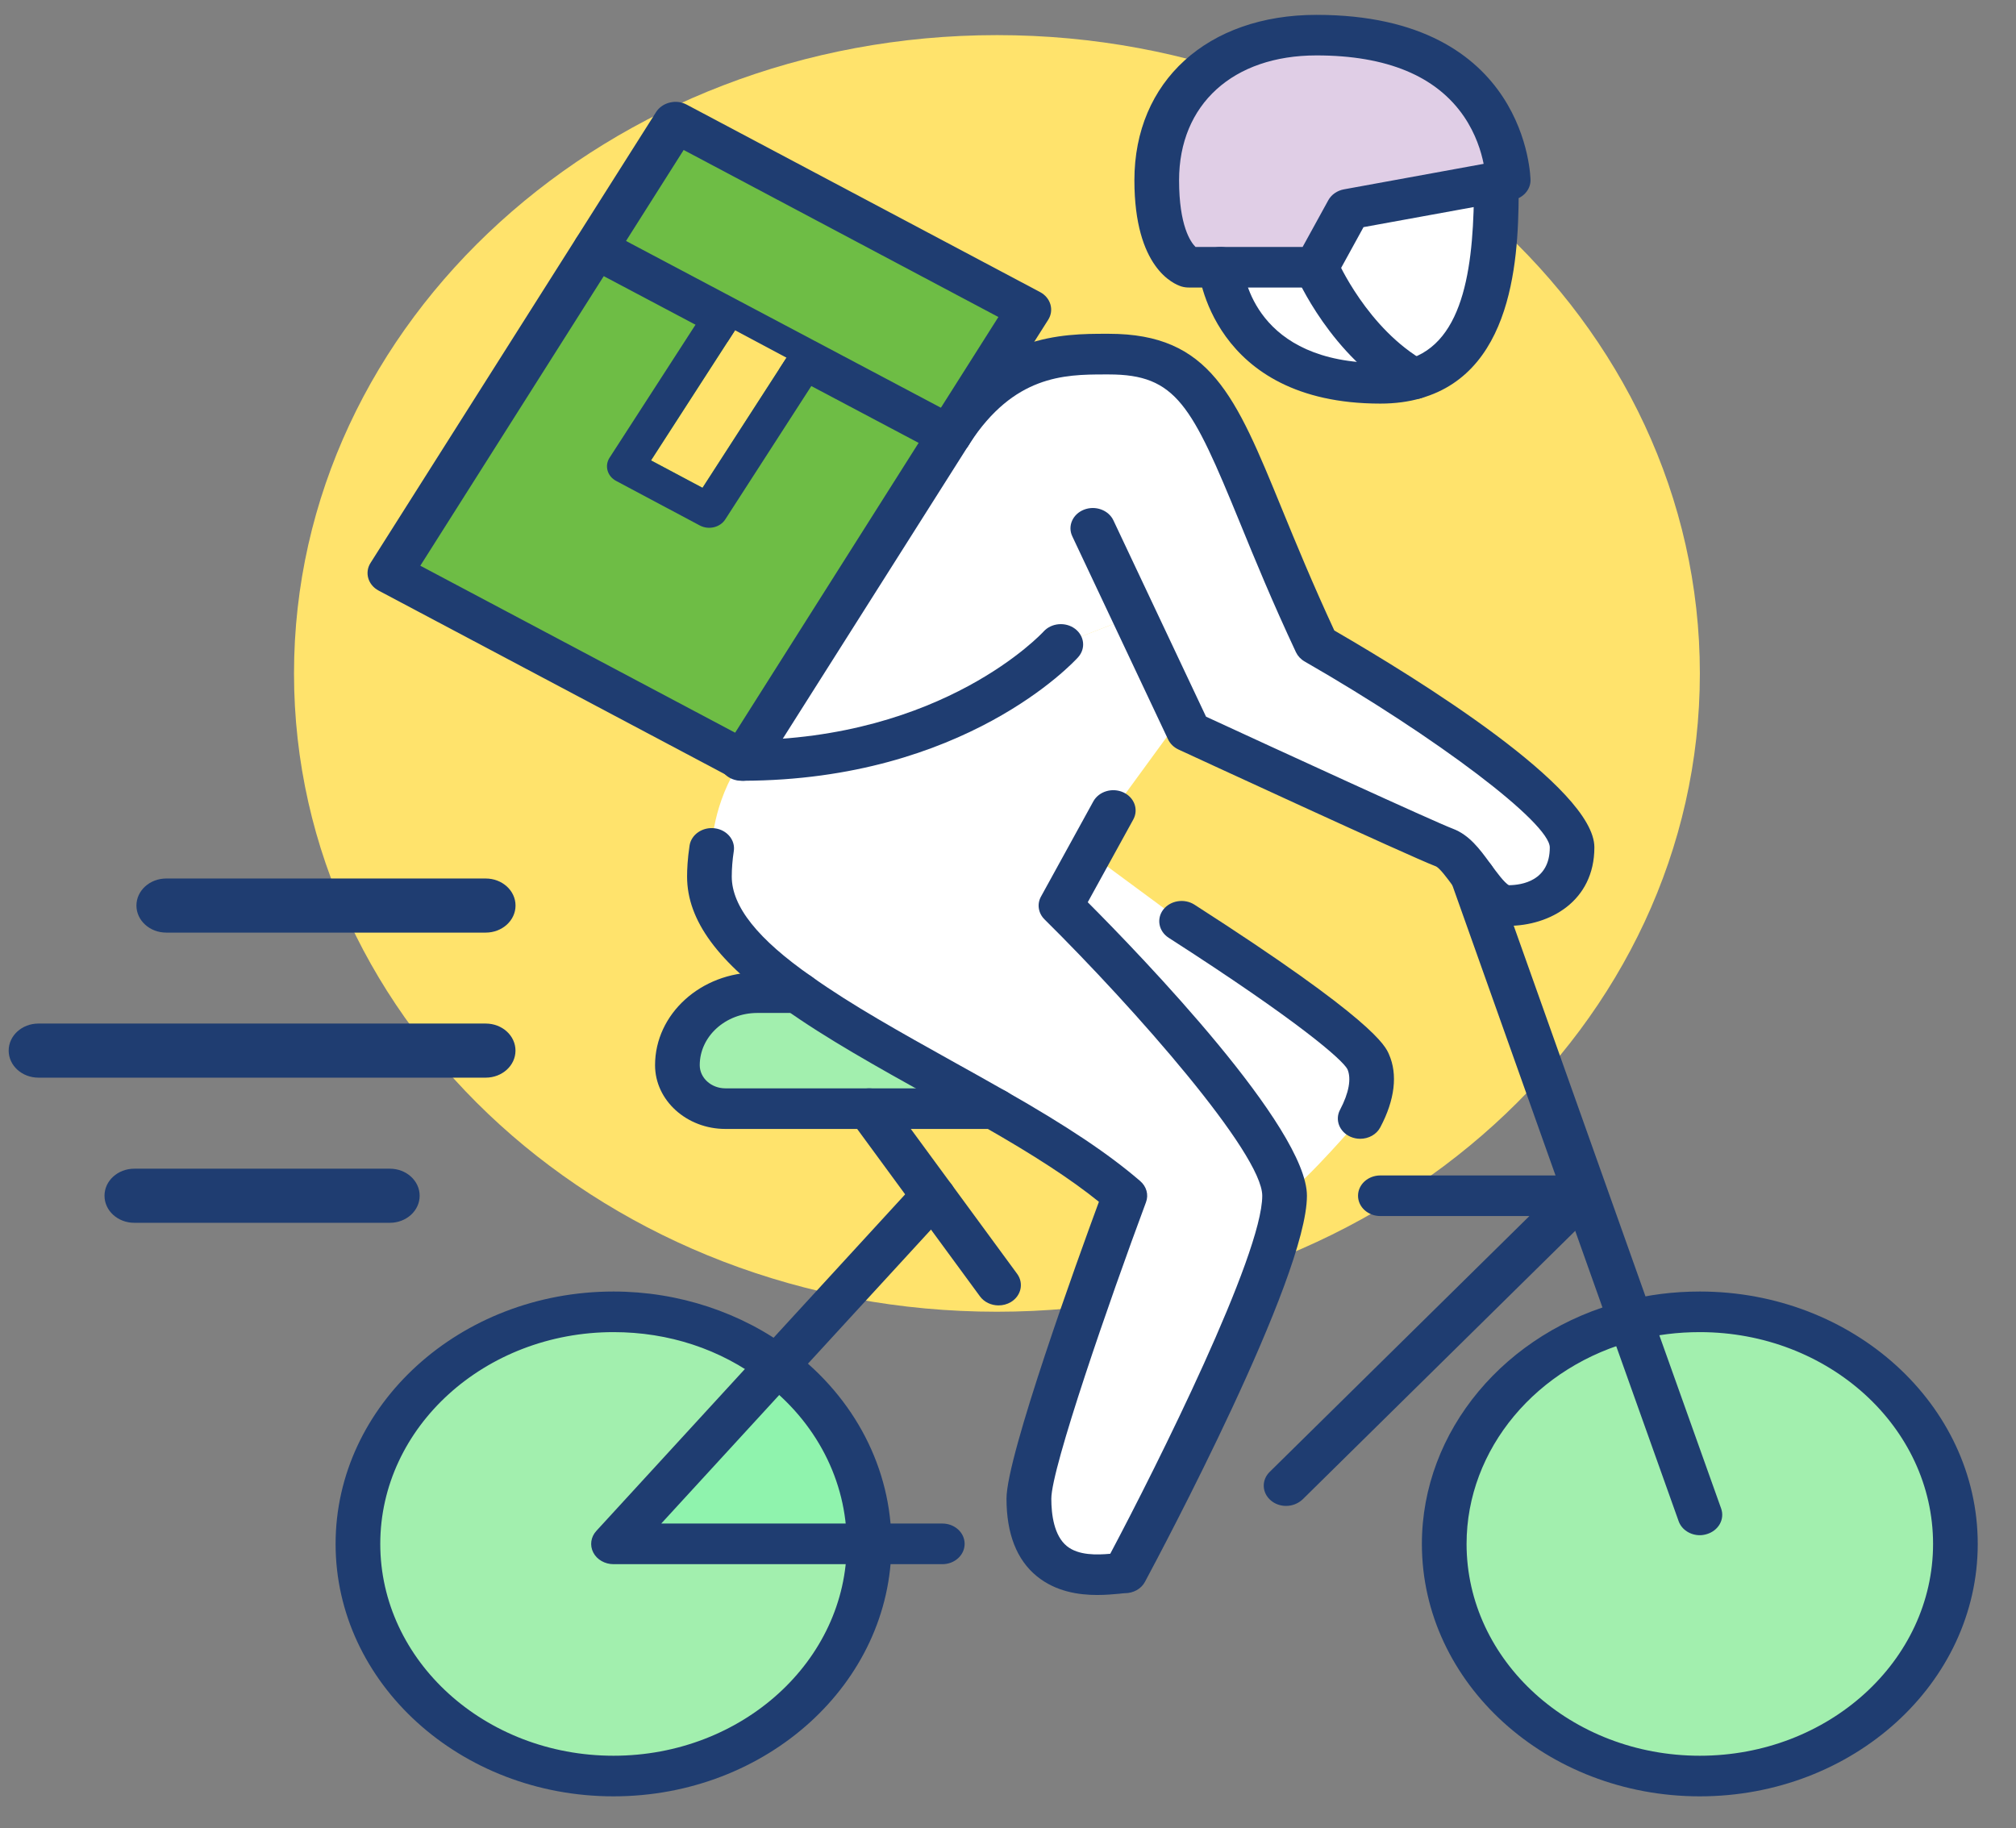 <svg width="43" height="39" viewBox="0 0 43 39" fill="none" xmlns="http://www.w3.org/2000/svg">
    <rect x="0" y="0" width="43" height="39" fill="#808080" stroke="none"/>
    <g clip-path="url(#clip0_211_3118)">
        <path d="M36.257 14.365C36.257 6.846 29.544 0.749 21.265 0.749C12.986 0.749 6.271 6.846 6.271 14.365C6.271 21.884 12.984 27.98 21.263 27.98C29.542 27.98 36.257 21.885 36.257 14.365Z" fill="#FFE36C"/>
        <path d="M18.538 32.933H13.086L16.576 29.133C17.775 30.036 18.538 31.404 18.538 32.933Z" fill="#8FF3AD"/>
        <path d="M13.086 32.933H18.537C18.537 35.668 16.098 37.884 13.086 37.884C10.074 37.884 7.634 35.668 7.634 32.933C7.634 30.198 10.074 27.982 13.086 27.982C14.415 27.982 15.627 28.415 16.576 29.133L13.086 32.933Z" fill="#A2EFAE"/>
        <path d="M34.778 28.166C35.248 28.042 35.745 27.98 36.257 27.98C39.268 27.98 41.708 30.196 41.708 32.931C41.708 35.667 39.268 37.883 36.257 37.883C33.245 37.883 30.805 35.667 30.805 32.931C30.805 30.661 32.481 28.749 34.778 28.166Z" fill="#A2EFAE"/>
        <path d="M15.853 16.221C20.405 16.21 22.628 13.746 22.628 13.746L24.188 13.139L25.203 15.287L23.744 17.286L23.241 18.202L22.628 19.316C22.628 19.316 27.398 24.032 27.398 25.505C27.398 27.207 23.991 33.55 23.991 33.55C23.649 33.55 21.946 33.977 21.946 31.965C21.946 31 23.991 25.503 23.991 25.503C23.235 24.854 22.253 24.241 21.211 23.647C19.753 22.811 18.193 22.006 17.019 21.171C15.902 20.392 15.132 19.58 15.132 18.696C15.132 18.528 15.145 18.319 15.18 18.094C15.18 18.094 15.186 17.142 15.813 16.219H15.853V16.221Z" fill="white"/>
        <path d="M27.398 25.506C27.398 24.033 22.628 19.317 22.628 19.317L23.241 18.204L25.203 19.652C26.34 20.383 28.951 22.103 29.182 22.647C29.358 23.049 29.188 23.525 29.012 23.86C29.012 23.859 27.868 25.196 27.398 25.506Z" fill="white"/>
        <path d="M22.628 13.746C22.628 13.746 20.405 16.21 15.853 16.221L20.242 9.29C20.248 9.271 20.262 9.259 20.269 9.246C21.387 7.525 22.763 7.557 23.649 7.557C26.075 7.557 26.048 9.414 28.079 13.746C28.079 13.746 33.531 16.878 33.531 18.078C33.531 19.045 32.719 19.316 32.168 19.316C31.868 19.316 31.636 19 31.412 18.691C31.221 18.432 31.037 18.165 30.805 18.078C30.294 17.886 25.354 15.603 25.354 15.603L25.204 15.287L24.189 13.139L22.628 13.746Z" fill="white"/>
        <path d="M28.079 5.7C28.079 5.7 28.761 7.297 30.157 8.084C29.946 8.146 29.707 8.177 29.442 8.177C26.232 8.177 26.035 5.702 26.035 5.702H28.079V5.7Z" fill="white"/>
        <path d="M28.761 4.463L31.915 3.887C31.915 5.484 31.806 7.619 30.157 8.082C28.761 7.296 28.079 5.699 28.079 5.699L28.761 4.463Z" fill="white"/>
        <path d="M18.537 23.65H15.472C14.906 23.65 14.449 23.236 14.449 22.722C14.449 21.868 15.213 21.174 16.153 21.174H17.019C18.191 22.009 19.753 22.814 21.211 23.65H18.537Z" fill="#A2EFAE"/>
        <path d="M20.242 9.29L15.853 16.221L8.316 12.224L12.705 5.298L20.242 9.29Z" fill="#6EBD45"/>
        <path d="M21.946 6.604L20.27 9.246C20.264 9.258 20.25 9.271 20.243 9.29L12.705 5.298L14.409 2.606L21.946 6.604Z" fill="#6EBD45"/>
        <path d="M32.168 3.844L31.915 3.887L28.761 4.463L28.079 5.7H26.035H25.353C25.353 5.7 24.672 5.496 24.672 3.844C24.672 1.987 26.035 0.749 28.079 0.749C32.168 0.749 32.168 3.844 32.168 3.844Z" fill="#E0CEE6"/>
        <path d="M13.086 38.317C9.817 38.317 7.158 35.902 7.158 32.933C7.158 29.964 9.817 27.549 13.086 27.549C14.468 27.549 15.815 27.993 16.881 28.8C18.235 29.823 19.014 31.329 19.014 32.933C19.014 35.902 16.355 38.317 13.086 38.317ZM13.086 28.415C10.342 28.415 8.111 30.441 8.111 32.933C8.111 35.424 10.342 37.451 13.086 37.451C15.829 37.451 18.061 35.424 18.061 32.933C18.061 31.587 17.408 30.323 16.271 29.466C15.364 28.777 14.263 28.415 13.086 28.415Z" fill="#1F3D71"/>
        <path d="M36.256 38.317C32.987 38.317 30.328 35.902 30.328 32.933C30.328 30.526 32.106 28.396 34.649 27.751C35.154 27.618 35.697 27.549 36.256 27.549C39.525 27.549 42.184 29.964 42.184 32.933C42.184 35.902 39.525 38.317 36.256 38.317ZM36.256 28.415C35.788 28.415 35.334 28.471 34.911 28.583C32.773 29.126 31.281 30.913 31.281 32.933C31.281 35.424 33.513 37.451 36.256 37.451C39 37.451 41.231 35.424 41.231 32.933C41.231 30.441 39 28.415 36.256 28.415Z" fill="#1F3D71"/>
        <path d="M36.257 32.747C36.055 32.747 35.869 32.63 35.804 32.447L34.325 28.299L30.957 18.824C30.877 18.596 31.015 18.352 31.264 18.279C31.514 18.205 31.784 18.331 31.864 18.557L35.232 28.032L36.711 32.178C36.792 32.406 36.655 32.65 36.404 32.724C36.355 32.739 36.304 32.747 36.257 32.747Z" fill="#1F3D71"/>
        <path d="M20.099 33.365H13.086C12.902 33.365 12.733 33.269 12.654 33.116C12.576 32.965 12.601 32.784 12.719 32.656L19.533 25.229C19.702 25.046 20.002 25.02 20.205 25.173C20.407 25.326 20.436 25.599 20.267 25.782L14.104 32.498H20.099C20.363 32.498 20.575 32.692 20.575 32.931C20.575 33.171 20.363 33.365 20.099 33.365Z" fill="#1F3D71"/>
        <path d="M27.431 32.122C27.315 32.122 27.199 32.084 27.109 32.008C26.915 31.846 26.902 31.572 27.082 31.396L32.621 25.939H29.442C29.178 25.939 28.966 25.746 28.966 25.506C28.966 25.267 29.178 25.073 29.442 25.073H33.709C33.898 25.073 34.069 25.176 34.145 25.333C34.222 25.49 34.187 25.674 34.06 25.8L27.784 31.983C27.687 32.074 27.56 32.122 27.431 32.122Z" fill="#1F3D71"/>
        <path d="M21.209 24.081H15.472C14.646 24.081 13.972 23.471 13.972 22.721C13.972 21.628 14.951 20.741 16.153 20.741H17.019C17.282 20.741 17.495 20.934 17.495 21.174C17.495 21.413 17.282 21.607 17.019 21.607H16.153C15.476 21.607 14.925 22.107 14.925 22.721C14.925 22.993 15.17 23.215 15.472 23.215H21.209C21.473 23.215 21.686 23.409 21.686 23.648C21.686 23.888 21.473 24.081 21.209 24.081Z" fill="#1F3D71"/>
        <path d="M21.298 27.845C21.144 27.845 20.993 27.777 20.901 27.651L18.142 23.889C17.996 23.69 18.055 23.422 18.274 23.289C18.493 23.156 18.788 23.209 18.934 23.409L21.695 27.172C21.841 27.372 21.781 27.64 21.563 27.773C21.481 27.822 21.389 27.845 21.298 27.845Z" fill="#1F3D71"/>
        <path d="M10.36 19.893H3.546C3.195 19.893 2.91 19.635 2.91 19.316C2.91 18.997 3.195 18.739 3.546 18.739H10.36C10.711 18.739 10.996 18.997 10.996 19.316C10.996 19.635 10.711 19.893 10.36 19.893Z" fill="#1F3D71"/>
        <path d="M8.316 26.083H2.864C2.513 26.083 2.229 25.825 2.229 25.506C2.229 25.187 2.513 24.929 2.864 24.929H8.316C8.667 24.929 8.951 25.187 8.951 25.506C8.951 25.825 8.667 26.083 8.316 26.083Z" fill="#1F3D71"/>
        <path d="M10.36 22.987H0.82C0.469 22.987 0.185 22.729 0.185 22.41C0.185 22.091 0.469 21.833 0.82 21.833H10.36C10.711 21.833 10.995 22.091 10.995 22.41C10.995 22.729 10.711 22.987 10.36 22.987Z" fill="#1F3D71"/>
        <path d="M15.853 16.654C15.769 16.654 15.686 16.634 15.613 16.595L8.076 12.598C7.85 12.478 7.772 12.214 7.903 12.008L13.994 2.39C14.058 2.29 14.163 2.217 14.285 2.188C14.409 2.157 14.538 2.173 14.647 2.232L22.184 6.23C22.41 6.35 22.488 6.614 22.358 6.82L20.682 9.463C20.677 9.47 20.672 9.477 20.668 9.485C20.664 9.492 20.66 9.499 20.655 9.505L16.266 16.436C16.202 16.536 16.098 16.61 15.975 16.638C15.935 16.65 15.894 16.654 15.853 16.654ZM8.965 12.067L15.68 15.629L19.829 9.075C19.834 9.068 19.838 9.06 19.843 9.053C19.846 9.046 19.851 9.039 19.856 9.033L21.295 6.762L14.582 3.199L8.965 12.067Z" fill="#1F3D71"/>
        <path d="M20.242 9.723C20.161 9.723 20.078 9.704 20.002 9.663L12.465 5.672C12.238 5.552 12.162 5.287 12.293 5.08C12.425 4.874 12.717 4.803 12.945 4.924L20.482 8.916C20.709 9.036 20.785 9.301 20.653 9.508C20.564 9.646 20.405 9.723 20.242 9.723Z" fill="#1F3D71"/>
        <path d="M32.168 19.749C31.609 19.749 31.278 19.294 31.013 18.929L30.981 18.886C30.878 18.746 30.707 18.511 30.622 18.478C30.1 18.282 25.339 16.081 25.137 15.988C25.039 15.942 24.96 15.867 24.915 15.773L22.871 11.439C22.767 11.22 22.88 10.965 23.122 10.871C23.365 10.777 23.644 10.88 23.748 11.099L25.724 15.287C27.193 15.965 30.597 17.53 30.988 17.677C31.34 17.81 31.563 18.113 31.777 18.407L31.809 18.45C31.909 18.587 32.089 18.835 32.185 18.882C32.46 18.879 33.056 18.789 33.056 18.077C33.056 17.556 30.66 15.738 27.827 14.11C27.744 14.062 27.681 13.994 27.642 13.913C27.14 12.841 26.77 11.941 26.445 11.145C25.419 8.642 25.091 7.987 23.651 7.987H23.605H23.555C22.69 7.987 21.625 8.013 20.683 9.46C20.679 9.467 20.674 9.476 20.668 9.483C20.563 9.669 20.321 9.764 20.096 9.698C19.845 9.624 19.708 9.381 19.789 9.153C19.813 9.088 19.846 9.04 19.864 9.016C21.1 7.119 22.672 7.12 23.605 7.12H23.651C25.813 7.12 26.354 8.441 27.337 10.842C27.647 11.598 27.997 12.45 28.46 13.449C30.227 14.472 34.007 16.807 34.007 18.074C34.007 19.226 33.053 19.749 32.168 19.749ZM19.853 9.036C19.85 9.042 19.846 9.046 19.843 9.052C19.848 9.046 19.85 9.04 19.853 9.036Z" fill="#1F3D71"/>
        <path d="M23.401 34.022C23.009 34.022 22.518 33.951 22.115 33.622C21.686 33.273 21.468 32.715 21.468 31.966C21.468 31.053 22.996 26.836 23.439 25.635C22.839 25.151 22.057 24.642 20.957 24.016C20.575 23.798 20.189 23.582 19.803 23.367C18.727 22.767 17.611 22.146 16.725 21.513C15.315 20.529 14.655 19.633 14.655 18.697C14.655 18.551 14.665 18.318 14.708 18.036C14.744 17.8 14.986 17.635 15.246 17.668C15.507 17.702 15.689 17.921 15.651 18.157C15.623 18.338 15.608 18.53 15.608 18.698C15.608 19.335 16.164 20.033 17.31 20.831C18.158 21.435 19.2 22.015 20.302 22.63C20.691 22.846 21.082 23.064 21.465 23.283C22.761 24.022 23.643 24.61 24.319 25.192C24.454 25.308 24.504 25.485 24.443 25.645C23.662 27.744 22.424 31.316 22.424 31.968C22.424 32.307 22.482 32.757 22.755 32.979C23.004 33.182 23.401 33.168 23.681 33.143C24.685 31.251 26.923 26.768 26.923 25.506C26.923 24.607 24.207 21.517 22.278 19.61C22.145 19.477 22.115 19.284 22.204 19.124L23.32 17.094C23.438 16.881 23.724 16.794 23.959 16.901C24.194 17.008 24.289 17.267 24.172 17.481L23.201 19.245C24.358 20.405 27.876 24.055 27.876 25.506C27.876 27.258 24.774 33.083 24.421 33.742C24.342 33.891 24.175 33.984 23.992 33.984C23.965 33.984 23.925 33.99 23.878 33.995C23.754 34.006 23.589 34.022 23.401 34.022Z" fill="#1F3D71"/>
        <path d="M15.812 16.654C15.548 16.654 15.335 16.461 15.335 16.221C15.335 15.982 15.548 15.789 15.812 15.789H15.853C20.131 15.777 22.237 13.495 22.258 13.472C22.424 13.287 22.725 13.26 22.928 13.411C23.131 13.563 23.162 13.835 22.995 14.02C22.898 14.127 20.576 16.641 15.853 16.654H15.812Z" fill="#1F3D71"/>
        <path d="M29.012 24.291C28.942 24.291 28.872 24.277 28.805 24.248C28.568 24.144 28.468 23.886 28.583 23.671C28.772 23.313 28.827 23.006 28.74 22.807C28.637 22.609 27.719 21.797 24.928 20.004C24.713 19.866 24.662 19.596 24.813 19.401C24.966 19.206 25.263 19.16 25.477 19.297C29.317 21.763 29.55 22.311 29.626 22.49C29.815 22.918 29.752 23.459 29.441 24.046C29.359 24.202 29.189 24.291 29.012 24.291Z" fill="#1F3D71"/>
        <path d="M28.079 6.133H25.354C25.303 6.133 25.252 6.126 25.204 6.112C25.036 6.061 24.196 5.715 24.196 3.844C24.196 1.735 25.755 0.317 28.079 0.317C32.592 0.317 32.645 3.809 32.645 3.844C32.645 4.052 32.481 4.23 32.257 4.269L32.004 4.313L29.083 4.845L28.507 5.894C28.424 6.041 28.259 6.133 28.079 6.133ZM25.5 5.268H27.784L28.333 4.269C28.399 4.15 28.523 4.065 28.665 4.039L31.645 3.495C31.593 3.232 31.477 2.857 31.228 2.489C30.638 1.622 29.579 1.182 28.079 1.182C26.299 1.182 25.149 2.227 25.149 3.844C25.149 4.816 25.395 5.164 25.5 5.268Z" fill="#1F3D71"/>
        <path d="M29.442 8.609C25.831 8.609 25.561 5.761 25.56 5.732C25.541 5.494 25.738 5.286 26 5.269C26.262 5.252 26.489 5.431 26.51 5.667C26.529 5.882 26.778 7.743 29.442 7.743C29.658 7.743 29.849 7.719 30.011 7.671C31.27 7.316 31.44 5.559 31.44 3.887C31.44 3.648 31.653 3.454 31.917 3.454C32.181 3.454 32.393 3.648 32.393 3.887C32.393 5.191 32.393 7.906 30.3 8.496C30.047 8.57 29.756 8.609 29.442 8.609Z" fill="#1F3D71"/>
        <path d="M30.157 8.516C30.071 8.516 29.984 8.496 29.906 8.452C28.39 7.599 27.665 5.928 27.634 5.858C27.539 5.636 27.661 5.385 27.906 5.298C28.151 5.211 28.427 5.322 28.522 5.545C28.529 5.559 29.167 7.019 30.408 7.716C30.632 7.841 30.7 8.108 30.562 8.312C30.471 8.443 30.316 8.516 30.157 8.516Z" fill="#1F3D71"/>
        <path d="M15.678 7.045L13.887 9.82L14.984 10.405L16.776 7.63L15.678 7.045Z" fill="#FFE36C"/>
        <path d="M13.143 10.259L14.925 11.208C15.114 11.309 15.357 11.252 15.469 11.08L17.46 7.994L16.776 7.629L14.984 10.405L13.886 9.821L15.678 7.045L14.994 6.68L13 9.766C12.891 9.937 12.954 10.16 13.143 10.259Z" fill="#1F3D71"/>
    </g>
    <defs>
        <clipPath id="clip0_211_3118">
            <rect width="42" height="38" fill="white" transform="translate(0.185 0.317)"/>
        </clipPath>
    </defs>
</svg>